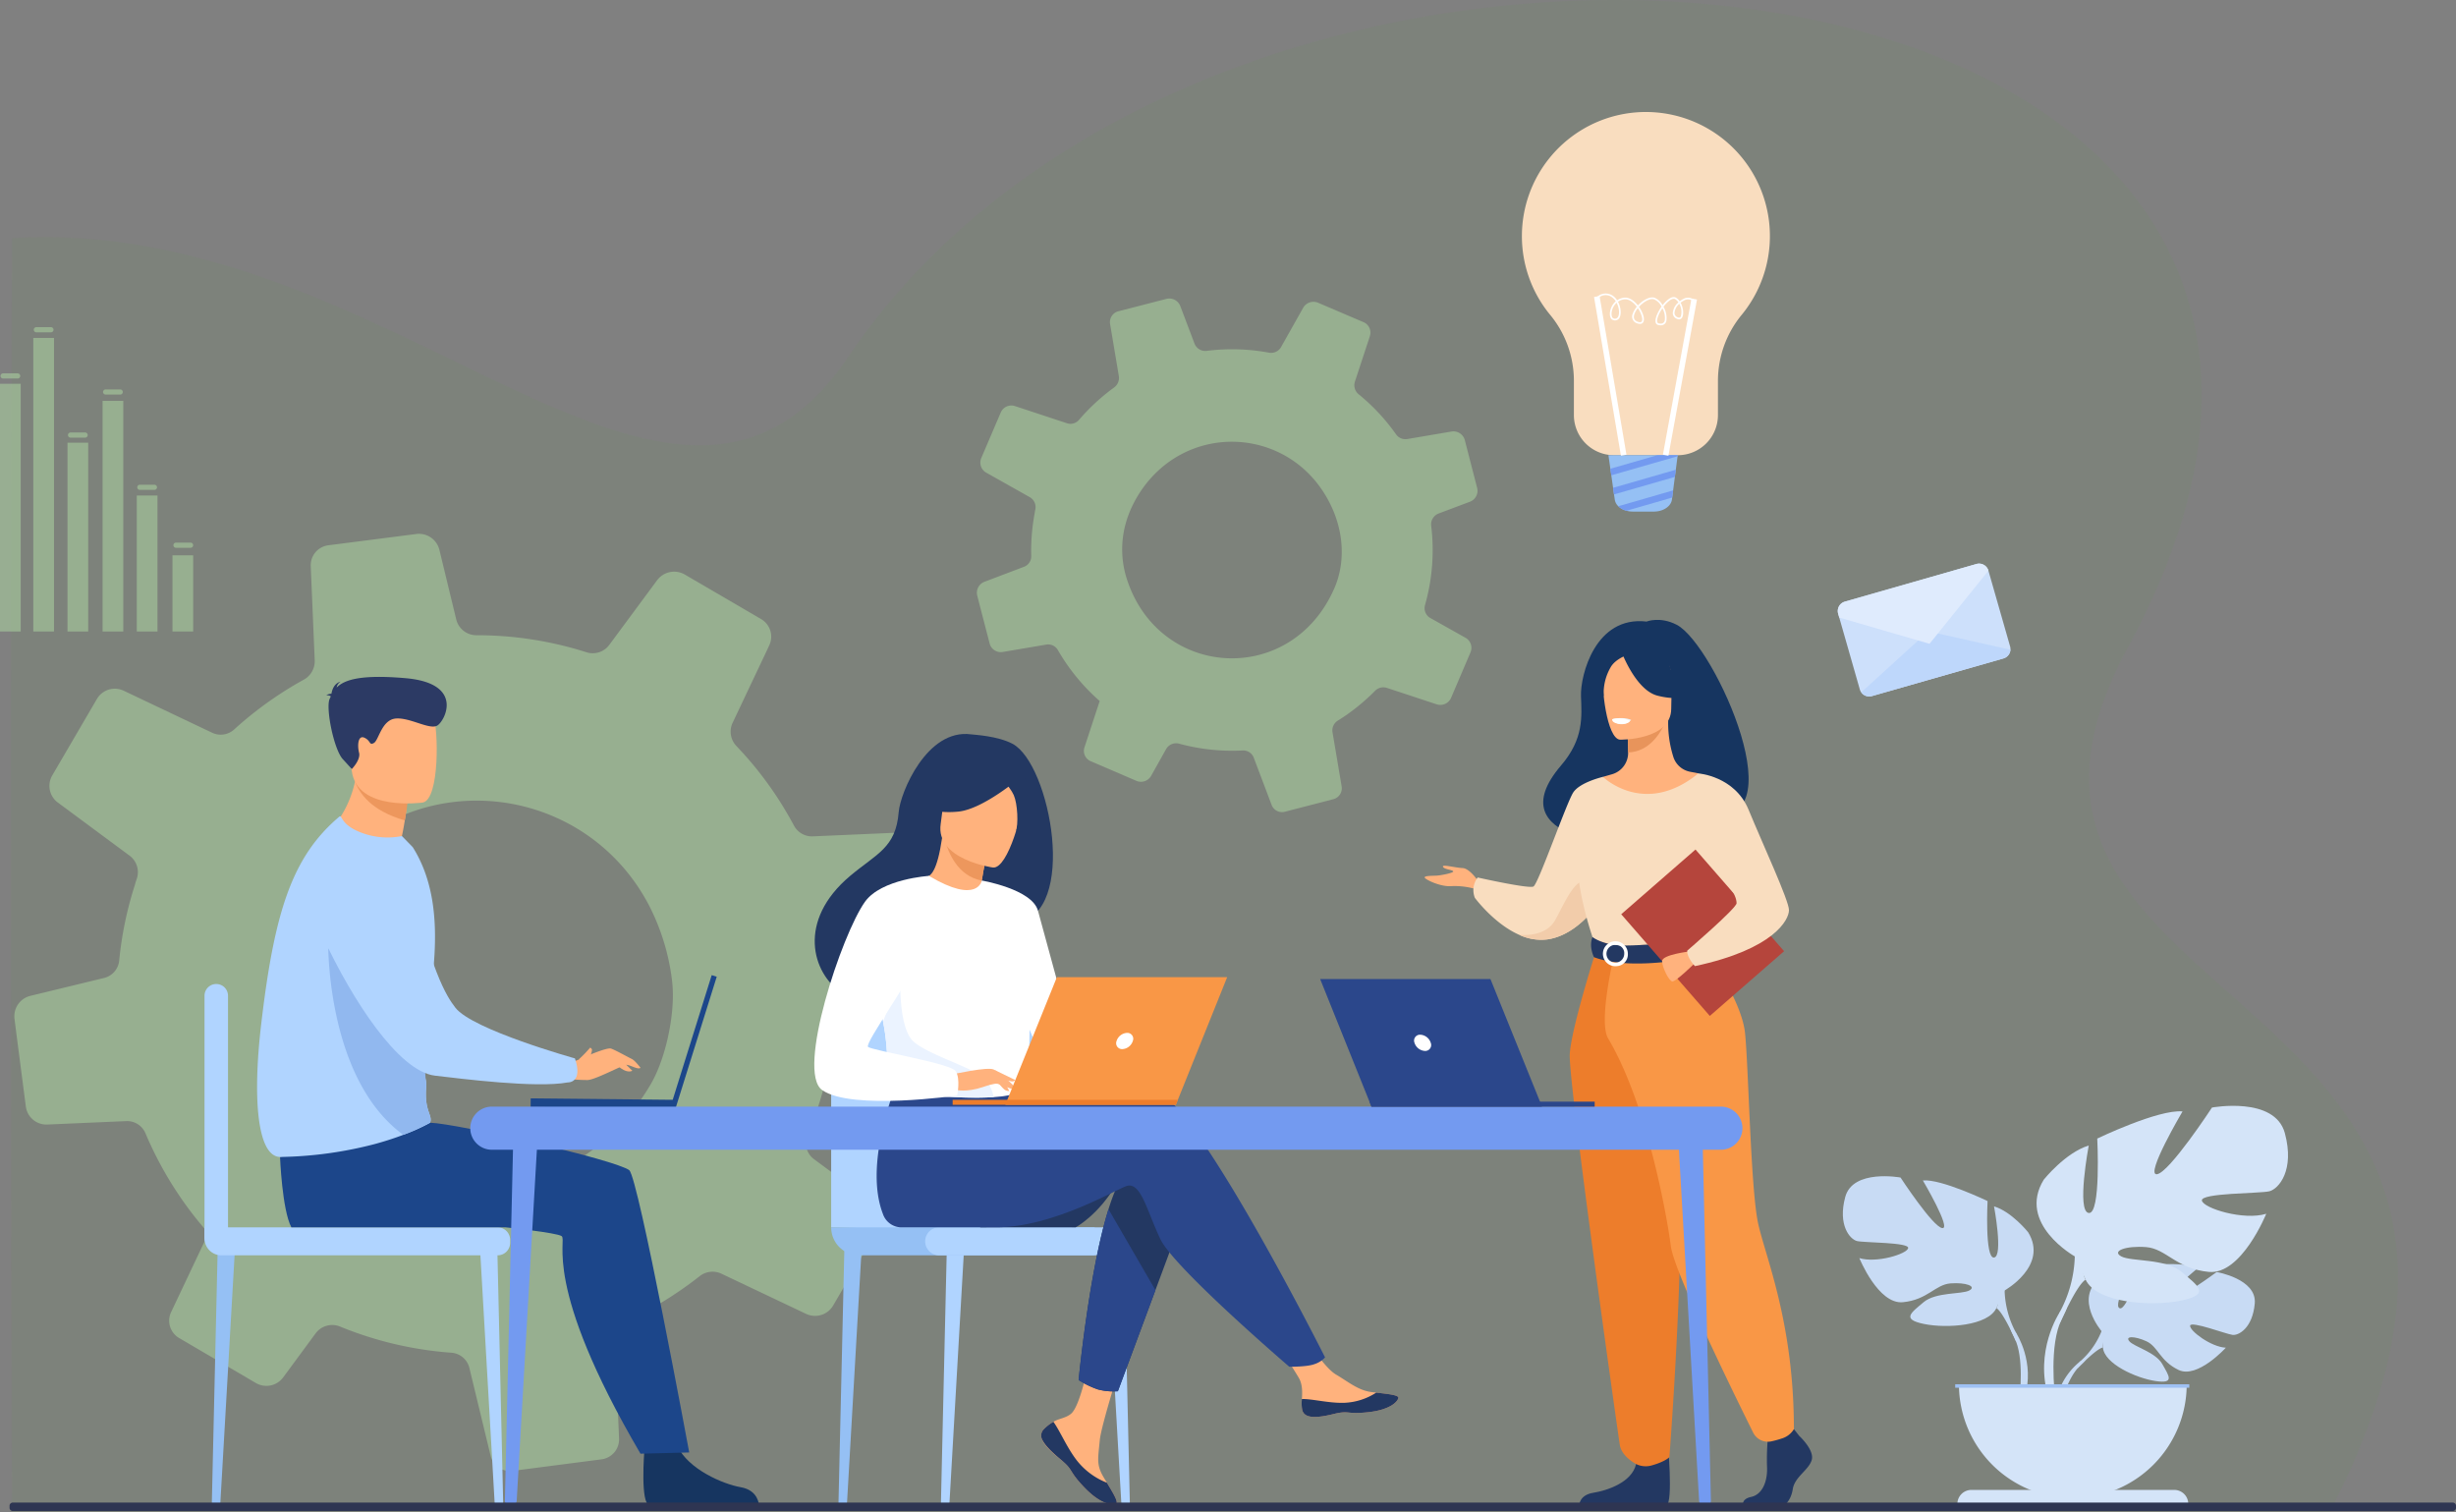 <svg xmlns="http://www.w3.org/2000/svg" width="856.85" height="527.556" viewBox="0 0 856.85 527.556"><rect x="0" y="0" width="856.85" height="527.556" fill="#808080" stroke="none"/><defs><style>.a{fill:rgba(84,172,61,0.06);}.b{fill:#b1dea5;opacity:0.498;}.c{fill:#c8dbf4;}.d{fill:#d4e4f8;}.e{fill:#9fc1f4;}.f{fill:#163560;}.g{fill:#ffb27d;}.h{fill:#f9ddbf;}.i{fill:#f2ccaa;}.j{fill:#233862;}.k{fill:#e8945b;}.l{fill:#ebf3fa;}.m{fill:#ed7d2b;}.n{fill:#f99746;}.o{fill:#fff;}.p{fill:#b5453c;}.q{fill:#cde0fb;}.r{fill:#bed7fb;}.s{fill:#dfebfd;}.t{fill:#b0d4ff;}.u{fill:#95c0f4;}.v{fill:#2b478b;}.w{fill:#ed975d;}.x{fill:#ebf3ff;}.y{fill:#1c468a;}.z{fill:#2c3a64;}.aa{fill:#91b8ef;}.ab{fill:#739af0;}.ac{fill:#2e3552;}</style></defs><path class="a" d="M375.38,794.026s-.831-231.084,0-444.416c133.635-8.249,230.25,132.656,291.739,41.466C803.647,188.6,1250.3,240.562,1113.641,492.341c-71.7,132.1,168.18,112.357,70.39,301.685C1184.031,794.026,1188.38,794.2,375.38,794.026Z" transform="translate(-371.212 -266.55)"/><path class="b" d="M1819.037,690.7l6.619-15.506.156-.37a4.02,4.02,0,0,0-1.726-5.069l-12.272-6.9a4.048,4.048,0,0,1-.566-.382,3.953,3.953,0,0,1-1.3-4.146,70.233,70.233,0,0,0,2.148-27.689,4.347,4.347,0,0,1,.028-1.13,4.085,4.085,0,0,1,2.541-3.106l11-4.137a4.089,4.089,0,0,0,2.576-3.372,4.439,4.439,0,0,0-.106-1.409l-4.3-16.67a4.107,4.107,0,0,0-4.669-3.013l-15.411,2.615a3.969,3.969,0,0,1-3.922-1.655c-1.293-1.81-2.646-3.568-4.117-5.278a70.04,70.04,0,0,0-8.9-8.668l-.013-.015a4.047,4.047,0,0,1-1.308-4.429l4.96-15.08.241-.76a3.958,3.958,0,0,0-2.206-4.893l-15.849-6.773a4.141,4.141,0,0,0-5.214,1.772l-7.683,13.657a4,4,0,0,1-4.268,1.985,70.488,70.488,0,0,0-21.719-.621,4.028,4.028,0,0,1-4.249-2.585l-4.932-13.024a4.1,4.1,0,0,0-4.876-2.519l-16.742,4.311a3.924,3.924,0,0,0-2.884,4.453l3.047,18.118a4.113,4.113,0,0,1-1.633,4.009q-2.336,1.691-4.561,3.6a71.38,71.38,0,0,0-7.669,7.671,3.9,3.9,0,0,1-4.252,1.207l-18.116-5.981a4.036,4.036,0,0,0-4.967,2.243l-6.8,15.9a4.056,4.056,0,0,0,1.24,4.75,2.944,2.944,0,0,0,.486.32l15.149,8.531a3.989,3.989,0,0,1,2.053,3.92,2.125,2.125,0,0,1-.06.42,12.279,12.279,0,0,0-.221,1.243,70.113,70.113,0,0,0-1.2,14.953,3.893,3.893,0,0,1-2.579,3.8l-13.753,5.217a4.093,4.093,0,0,0-2.5,4.863l.951,3.709,3.354,12.933a4.04,4.04,0,0,0,4.587,2.978l15.182-2.576a3.9,3.9,0,0,1,4.044,1.919,70.944,70.944,0,0,0,7.637,10.752,69.943,69.943,0,0,0,6.956,7.021l-1.045,3.162-4.263,12.981a3.9,3.9,0,0,0,1.314,4.345,3.554,3.554,0,0,0,.895.52l15.942,6.85a4.064,4.064,0,0,0,5.084-1.739l5.234-9.341a4.025,4.025,0,0,1,4.517-1.909,70.68,70.68,0,0,0,22.152,2.381,3.9,3.9,0,0,1,3.926,2.547l6.229,16.462a3.883,3.883,0,0,0,4.59,2.37l16.917-4.383a3.927,3.927,0,0,0,2.914-4.479l-3.177-18.85a4,4,0,0,1,1.867-4.1,68.069,68.069,0,0,0,8.691-6.391q2.247-1.932,4.293-4.007a4.053,4.053,0,0,1,4.109-1.006L1814,692.955A4.091,4.091,0,0,0,1819.037,690.7Zm-45.158-72.74c7.825,11.475,8.782,24.455,4.478,34.416-15.145,34.887-62.12,31.765-72.765-4.193-2.61-9.241-1.5-19.539,5.163-29.57C1726.364,595.383,1758.906,596.043,1773.879,617.963Z" transform="translate(-1312.785 -447.251)"/><path class="b" d="M1020.811,1045.127l15.2-26.06.358-.623a7.193,7.193,0,0,0-1.938-9.384l-20.257-14.976a7.215,7.215,0,0,1-.918-.8,7.071,7.071,0,0,1-1.388-7.65,125.676,125.676,0,0,0,9.964-48.684,7.806,7.806,0,0,1,.3-2,7.309,7.309,0,0,1,5.2-4.949l20.444-4.9a7.318,7.318,0,0,0,5.322-5.414,7.932,7.932,0,0,0,.125-2.525l-3.936-30.554a7.349,7.349,0,0,0-7.62-6.387l-27.943,1.219a7.1,7.1,0,0,1-6.6-3.809c-1.893-3.5-3.905-6.923-6.135-10.286a125.4,125.4,0,0,0-13.873-17.367l-.019-.03a7.241,7.241,0,0,1-1.337-8.155l12.156-25.671.6-1.3a7.083,7.083,0,0,0-2.83-9.178L969.056,790.1a7.41,7.41,0,0,0-9.652,1.987l-16.675,22.54a7.163,7.163,0,0,1-8.019,2.575,126.12,126.12,0,0,0-38.424-5.928,7.209,7.209,0,0,1-6.969-5.534l-5.863-24.22a7.339,7.339,0,0,0-8.1-5.557l-30.683,3.936a7.022,7.022,0,0,0-6.109,7.265l1.385,32.846a7.358,7.358,0,0,1-3.79,6.755q-4.523,2.484-8.9,5.386a127.593,127.593,0,0,0-15.321,11.917,6.982,6.982,0,0,1-7.818,1.2l-30.835-14.645a7.222,7.222,0,0,0-9.317,2.879l-15.615,26.723a7.259,7.259,0,0,0,1.147,8.709,5.251,5.251,0,0,0,.791.675l25,18.513a7.137,7.137,0,0,1,2.775,7.415,3.8,3.8,0,0,1-.2.732,22.071,22.071,0,0,0-.669,2.158,125.5,125.5,0,0,0-5.452,26.282,6.967,6.967,0,0,1-5.423,6.167l-25.578,6.206a7.324,7.324,0,0,0-5.526,8.078l.865,6.8,3.081,23.708a7.229,7.229,0,0,0,7.481,6.307l27.527-1.2a6.974,6.974,0,0,1,6.754,4.306,126.951,126.951,0,0,0,11.17,20.787,125.141,125.141,0,0,0,10.791,14.011l-2.559,5.382-10.453,22.1a6.98,6.98,0,0,0,1.367,8.006,6.366,6.366,0,0,0,1.473,1.123l26.782,15.7a7.275,7.275,0,0,0,9.414-1.958l11.368-15.423a7.2,7.2,0,0,1,8.444-2.386,126.449,126.449,0,0,0,38.8,9.149,6.976,6.976,0,0,1,6.405,5.393l7.4,30.612a6.947,6.947,0,0,0,7.623,5.229l31.01-4.025a7.026,7.026,0,0,0,6.168-7.3l-1.451-34.173a7.156,7.156,0,0,1,4.227-6.873,121.807,121.807,0,0,0,16.85-9.417q4.42-2.931,8.513-6.159a7.253,7.253,0,0,1,7.52-.873l29.569,14.028A7.322,7.322,0,0,0,1020.811,1045.127ZM956.8,905.944a77.691,77.691,0,0,1,7.743,25.245,44.637,44.637,0,0,1,.36,6.616c-.213,10.211-3.284,22.574-7.8,30.238-34.641,58.578-117.351,42.6-128.261-23.61-.166-1.089-.331-2.179-.467-3.289-1.332-10.343,1.946-26.271,7.148-35.291a84.067,84.067,0,0,1,9.054-12.774C877.45,855.3,935.081,863.7,956.8,905.944Z" transform="translate(-730.149 -589.668)"/><g transform="translate(716.841 440.982)"><path class="c" d="M2719.007,1496.066s-9.674-11.285-.6-18.453c0,0,6.63-4.014,12.035-3.688,0,0-7.66,12.845-5.182,14.123s7.5-14.928,7.5-14.928,15.087-1.463,19.941.87c0,0-12.9,10.555-10.182,11.183s16.648-9.731,16.648-9.731,14.042,2.39,13.293,10.956-5.587,11.211-7.714,10.983-14.566-4.976-14.837-3.234,7.217,7.437,12.46,7.7c0,0-9.9,10.918-16.479,7.767s-7.141-8.146-11.243-10.019-7.6-1.868-5.909.042,9.116,3.767,11.462,7.917,4.45,6.947-2.358,5.923-17.872-6.006-18.358-11.709Z" transform="translate(-2702.658 -1472.666)"/><g transform="translate(0 13.896)"><path class="c" d="M2758.617,1510.738s-38.139-1.47-46.562,9.438a27.582,27.582,0,0,1-7.594,10.659l-.894,2.435s6.609-6.969,8.974-7.39C2712.541,1525.88,2708.843,1512.367,2758.617,1510.738Z" transform="translate(-2695.706 -1510.672)"/><path class="c" d="M2690.821,1564.153a23.949,23.949,0,0,0-8.755,16.872l1.486.133s2.615-11.185,7.34-15.559S2690.821,1564.153,2690.821,1564.153Z" transform="translate(-2682.066 -1543.99)"/></g></g><g transform="translate(642.93 410.343)"><path class="c" d="M2536.354,1428.713s15.387-8.617,8.207-20.311c0,0-5.744-7.181-11.9-9.028,0,0,3.283,17.439,0,17.85s-2.256-19.7-2.256-19.7-16.208-7.8-22.568-7.181c0,0,10.053,17.028,6.771,16.618s-14.567-17.644-14.567-17.644-16.618-3.078-19.285,6.771,1.641,14.771,4.1,15.387,18.26.41,17.849,2.462-11.079,5.334-17.029,3.488c0,0,6.566,16.208,15.182,15.388s11.284-6.155,16.618-6.566,9.232,1.026,6.565,2.463-11.694.471-16,4.133-7.8,5.92.2,7.561,22.363.616,25.235-5.539Z" transform="translate(-2479.913 -1388.866)"/><g transform="translate(8.433 10.303)"><path class="c" d="M2502.977,1417.046s43.084,13.951,48.008,29.544a32.734,32.734,0,0,0,4.1,14.977v3.077s-4.514-10.464-6.976-11.9C2548.113,1452.745,2557.755,1439.2,2502.977,1417.046Z" transform="translate(-2502.977 -1417.046)"/><path class="c" d="M2641.934,1535.49s6.644,10.089,2.856,22.371l-1.709-.459s1.659-13.528-1.817-20.331S2641.934,1535.49,2641.934,1535.49Z" transform="translate(-2589.822 -1490.969)"/></g></g><g transform="translate(710.516 385.781)"><path class="d" d="M2678.1,1374.211s-20.283-11.359-10.818-26.774c0,0,7.573-9.466,15.686-11.9,0,0-4.327,22.988,0,23.529s2.975-25.963,2.975-25.963,21.365-10.276,29.749-9.465c0,0-13.251,22.447-8.925,21.906s19.2-23.258,19.2-23.258,21.906-4.057,25.422,8.924-2.164,19.472-5.409,20.284-24.069.541-23.528,3.245,14.6,7.031,22.447,4.6c0,0-8.654,21.365-20.013,20.283s-14.874-8.113-21.906-8.654-12.17,1.352-8.654,3.245,15.415.62,21.095,5.449,10.277,7.8-.271,9.967-29.479.811-33.265-7.3Z" transform="translate(-2664.766 -1321.686)"/><g transform="translate(2.622 13.581)"><path class="d" d="M2755.136,1358.832s-56.793,18.39-63.283,38.944a43.144,43.144,0,0,1-5.409,19.743v4.057s5.95-13.793,9.195-15.686C2695.638,1405.89,2682.928,1388.04,2755.136,1358.832Z" transform="translate(-2681.139 -1358.832)"/><path class="d" d="M2677.241,1514.963s-8.759,13.3-3.765,29.49l2.253-.605s-2.187-17.832,2.395-26.8S2677.241,1514.963,2677.241,1514.963Z" transform="translate(-2671.937 -1456.276)"/></g></g><path class="d" d="M2630.43,1627.088a39.731,39.731,0,0,0,39.732-39.732H2590.7A39.732,39.732,0,0,0,2630.43,1627.088Z" transform="translate(-1907.263 -1104.441)"/><path class="d" d="M2669.759,1693.05H2589.2a4.9,4.9,0,0,1,4.9-4.9h70.758a4.9,4.9,0,0,1,4.9,4.9Z" transform="translate(-1906.311 -1168.381)"/><rect class="e" width="81.674" height="1.219" transform="translate(682.129 482.915)"/><path class="f" d="M2240.606,859.716c-5.849-3.034-10.535-1.127-10.535-1.127-17.895-2.1-23.115,18.768-22.872,25.949s1.062,14.893-6.93,24.222c-23.083,26.946,25.262,28.135,25.262,28.135.409-21.53,26.217-13.674,25.085-11.492C2283.7,933.341,2253.906,866.616,2240.606,859.716Z" transform="translate(-1655.622 -641.751)"/><path class="g" d="M2099.788,1098.309s-3.147-4.791-5.683-4.885-7.233-1.409-6.857-.469,3.288,1.033,3.57,1.6-4.321,1.409-5.636,1.5-4.415,0-4.321.657,5.587,3.382,9.463,3.006a26.283,26.283,0,0,1,8.667,1.127Z" transform="translate(-1583.831 -790.59)"/><path class="h" d="M2174.828,1046.048a47.2,47.2,0,0,1-4.813,7.279c-3.739,4.684-9.505,10.095-16.744,11.162a17.965,17.965,0,0,1-9.948-1.615l-.012,0c-8.792-3.9-15.4-12.878-15.4-12.878a7.227,7.227,0,0,1,.986-7.093s17.753,3.993,19.445,3.147,11.554-29.259,13.9-32.83,10.353-5.425,10.353-5.425Z" transform="translate(-1613.36 -736.778)"/><path class="i" d="M2197.631,1116.007c-3.739,4.684-9.505,10.094-16.745,11.162a17.965,17.965,0,0,1-9.948-1.615c.344.046,9.125,1.13,12.625-5.131,3.57-6.388,7.431-16.533,12.735-13.151C2198.586,1108.73,2198.485,1112.357,2197.631,1116.007Z" transform="translate(-1640.977 -799.458)"/><path class="j" d="M2404.216,1632.511s5.417,4.944,4.36,8.456-5.945,5.855-6.606,10.148-3.3,6.635-5.681,6.635h-11.339s-1.75-3.021,2.478-3.931,5.823-5.956,5.558-10.64a82.566,82.566,0,0,1,.4-10.929l8.985-2.081Z" transform="translate(-1776.512 -1131.6)"/><path class="j" d="M2259.3,1642.315s1.949,20.944-.429,22.115l-30.437-.062s0-3.513,4.889-4.293,13.477-3.643,14.931-10.018S2259.3,1642.315,2259.3,1642.315Z" transform="translate(-1677.453 -1139.306)"/><path class="g" d="M2283.322,1055.545c-6.263-14.047-10.1-18.079-9.365-22.438.544-3.245-1.658-60.5-1.658-60.5-.743-.23-2.232-.437-3.047-.617a7.642,7.642,0,0,1-5.581-4.854,38.945,38.945,0,0,1-1.894-12.918l-.8.158-13.491,2.672s.307,4.246.316,8.245c0,.034,0,.067,0,.1a7.76,7.76,0,0,1-5.6,7.5c-1.7.492-3.187.912-3.187.912a123.72,123.72,0,0,0-5.9,28.672c-.946,14.529,9.008,20.841-.075,49.875C2223.767,1082.006,2286.782,1063.306,2283.322,1055.545Z" transform="translate(-1679.78 -702.791)"/><path class="k" d="M2274.166,957.321s.307,4.246.316,8.245c7.55-.212,11.54-7.1,13.175-10.916Z" transform="translate(-1706.462 -703.065)"/><path class="g" d="M2256.95,920.021s17.861.295,17.873-10.831,2.326-18.581-9.077-19.239-13.624,3.585-14.531,7.3S2252.3,919.658,2256.95,920.021Z" transform="translate(-1691.766 -661.979)"/><path class="f" d="M2269.079,885.4s4.89,13.053,12.4,14.983,10.761-.081,10.761-.081a21.253,21.253,0,0,1-6.951-12.556S2272.768,879.187,2269.079,885.4Z" transform="translate(-1703.235 -657.7)"/><path class="f" d="M2256.7,888.529s-3.626,1.356-5.119,4a17.982,17.982,0,0,0-2.415,10.214s-3.684-8.872.456-13.891C2254.016,883.531,2256.7,888.529,2256.7,888.529Z" transform="translate(-1689.646 -659.77)"/><path class="l" d="M2266.708,952.354a4.488,4.488,0,0,1-3.7,1.5,3.283,3.283,0,0,1-2.752-1.817S2263.906,951.164,2266.708,952.354Z" transform="translate(-1697.639 -701.213)"/><path class="h" d="M2281.484,1029.838a121.146,121.146,0,0,1,0,14.068c-.3,5.087-5.447,11.9-6.177,13.585-1.832,4.227-3.9,4.915-3.9,4.915l-15.981,3.917-5.619,1.375-17.72-5.292s-8.071-22.527-4.83-35.208a97.474,97.474,0,0,1,8.192-21.488s14.459,14.158,33.286-1.2Z" transform="translate(-1676.218 -734.695)"/><path class="i" d="M2314.969,1109.012c-.3,5.087-.77,9.824-1.5,11.509-1.832,4.227-3.9,4.915-3.9,4.915l-15.981,3.917-6.941-2.041s23.17-3.511,20.6-23.446Z" transform="translate(-1714.382 -797.726)"/><path class="m" d="M2228.657,1172.213s-8.775,27.314-9.338,36.613,16.774,132.108,17.472,136.393c.657,4.04,5.673,6.614,5.673,6.614a7.59,7.59,0,0,0,5.6.431c4.568-1.29,6.011-2.834,6.011-2.834s6.83-87.586,2.6-118.874a495.481,495.481,0,0,1-4.277-58.344Z" transform="translate(-1671.659 -841.083)"/><path class="n" d="M2287.076,1169.985s13.386,17.96,14.634,30.1,1.958,54.787,4.616,66.623,12.427,34.613,12.427,71.529a7.365,7.365,0,0,1-4.151,3.243,34.31,34.31,0,0,1-3.65,1.009,5.738,5.738,0,0,1-6.417-3.046c-6.6-13.3-27.64-56.18-28.719-65.082-.763-6.3-7.4-47.993-21.893-72.459-3.478-5.873,2.135-29.231,2.135-29.231Z" transform="translate(-1692.898 -839.67)"/><path class="o" d="M2266.01,952.8s-.309,1.311-3.571,1.109c0,0-2.738-.169-2.655-1.61A8.811,8.811,0,0,1,2266.01,952.8Z" transform="translate(-1697.338 -701.358)"/><path class="j" d="M2240.187,1160.68s3.523,2.787,10.521,2.928c8.36.168,29.073-2.131,29.073-2.131a17.147,17.147,0,0,1,.883,5.286s-25.3,6.381-39.956.932C2240.708,1167.695,2238.817,1164.138,2240.187,1160.68Z" transform="translate(-1684.59 -833.767)"/><g transform="translate(560.298 328.41)"><path class="o" d="M2257.723,1173.409a4.35,4.35,0,1,1,3.814-4.317A4.094,4.094,0,0,1,2257.723,1173.409Zm0-7.37a3.1,3.1,0,1,0,2.55,3.053A2.839,2.839,0,0,0,2257.723,1166.038Z" transform="translate(-2253.908 -1164.774)"/></g><rect class="p" width="34.367" height="47.044" transform="matrix(0.754, -0.657, 0.657, 0.754, 565.613, 318.945)"/><path class="g" d="M2316.928,1174.42s-9.5,1.11-9.467,3.365,2.367,6.885,3.539,7.091,7.728-6.263,7.728-6.263Z" transform="translate(-1727.583 -842.483)"/><path class="h" d="M2332.056,1004.509s12.678.889,17.539,12.7,14.082,31.651,14.082,34.988-5.151,13.625-32.815,19.539c0,0-2.861-3.01-2.688-5.39,0,0,17.268-14.832,17.222-16.566-.088-3.279-2.831-7.608-17.991-22.773C2323.282,1022.887,2332.056,1004.509,2332.056,1004.509Z" transform="translate(-1739.536 -734.695)"/><path class="q" d="M2527.64,806.78l7.562,26.426a3.4,3.4,0,0,1-2.334,4.206l-45.9,13.132a3.4,3.4,0,0,1-4.2-2.335l-7.558-26.415a3.4,3.4,0,0,1,2.33-4.2l45.895-13.133A3.4,3.4,0,0,1,2527.64,806.78Z" transform="translate(-1833.917 -607.702)"/><g transform="translate(641.163 196.622)"><path class="r" d="M2549.536,875.365a3.4,3.4,0,0,1-2.457,3.041l-45.9,13.132a3.4,3.4,0,0,1-3.7-1.3l23.375-21.3Z" transform="translate(-2489.291 -845.318)"/><path class="s" d="M2527.64,806.78l-20.546,25.514-31.495-9.149-.386-1.352a3.4,3.4,0,0,1,2.33-4.2l45.895-13.133A3.4,3.4,0,0,1,2527.64,806.78Z" transform="translate(-2475.08 -804.324)"/></g><g transform="translate(328.28 433.054)"><path class="t" d="M1620.829,1543.352h-.131a1.374,1.374,0,0,1-1.373-1.405l2.083-90.248,6.133-.715-5.23,90.97A1.484,1.484,0,0,1,1620.829,1543.352Z" transform="translate(-1619.325 -1450.983)"/></g><g transform="translate(292.538 433.054)"><path class="u" d="M1523.073,1543.352h-.131a1.374,1.374,0,0,1-1.373-1.405l2.083-90.248,6.133-.715-5.231,90.97A1.484,1.484,0,0,1,1523.073,1543.352Z" transform="translate(-1521.568 -1450.983)"/></g><g transform="translate(385.959 433.054)"><path class="t" d="M1783.792,1543.352h.131a1.374,1.374,0,0,0,1.373-1.405l-2.083-90.248-6.133-.715,5.23,90.97A1.484,1.484,0,0,0,1783.792,1543.352Z" transform="translate(-1777.08 -1450.983)"/></g><path class="t" d="M1514.567,1296.145V1234.3a19.7,19.7,0,0,1,19.7-19.7h44.555a19.7,19.7,0,0,1,19.7,19.7v64.206Z" transform="translate(-1224.589 -867.972)"/><path class="u" d="M0,0H91.945a0,0,0,0,1,0,0V9.763a0,0,0,0,1,0,0H9.763A9.763,9.763,0,0,1,0,0V0A0,0,0,0,1,0,0Z" transform="translate(289.979 428.173)"/><path class="t" d="M4.881,0h64.07a4.882,4.882,0,0,1,4.882,4.882v0a4.882,4.882,0,0,1-4.882,4.882H4.882A4.882,4.882,0,0,1,0,4.882v0A4.881,4.881,0,0,1,4.881,0Z" transform="translate(322.774 428.173)"/><path class="j" d="M1704.373,1392.328c-6.383,11.109-14.411,15.4-14.411,15.4h-33.4S1709.243,1383.854,1704.373,1392.328Z" transform="translate(-1314.668 -979.565)"/><g transform="translate(284.091 256.049)"><path class="g" d="M1715.788,1582.511a3.087,3.087,0,0,0-.551,3.3.026.026,0,0,0,.008.016c.8,2.2,3.429,4.659,6.486,7.114.39.316.738.6,1.041.868.079.07.159.14.234.21.061.054.121.11.18.162,2.851,2.628,1.778,3.23,6.9,8.562,5.839,6.076,9.86,6.186,11,5.632.968-.472-1-3.694-3.177-7.316-.106-.174-.209-.352-.318-.528-.29-.481-.578-.97-.867-1.454-2.553-4.359-1.9-6.4-1.292-12.892.492-5.272,8.2-29.452,8.2-29.452l-11.191-1.927s-3.37,19.254-7.083,22.22c-1.985,1.58-4.208,1.6-6.116,2.772-.135.082-.268.165-.4.251A14.673,14.673,0,0,0,1715.788,1582.511Z" transform="translate(-1635.826 -1339.842)"/><path class="j" d="M1715.788,1625.873a3.087,3.087,0,0,0-.551,3.3.026.026,0,0,0,.008.016c.976,2.2,3.541,4.645,6.5,7.092.386.321.727.615,1.03.89.079.07.159.14.234.21.061.054.121.11.18.162,2.851,2.628,1.778,3.23,6.9,8.562,5.839,6.076,9.86,6.185,11,5.632.968-.472-1-3.694-3.177-7.316a24.879,24.879,0,0,1-10.41-7.67c-3.516-4.487-5.861-10.252-8.256-13.592-.135.082-.268.165-.4.251A14.673,14.673,0,0,0,1715.788,1625.873Z" transform="translate(-1635.826 -1383.204)"/><path class="g" d="M1948.444,1569.612c.691,3.454,5.615,2.878,11.116,1.534s4.194.254,12.023-.613,10.2-3.786,10.44-4.95c.214-1.033-3.655-1.4-7.8-1.875-.522-.059-1.046-.123-1.57-.188-4.685-.588-8.116-3.611-12.371-6.094-4.031-2.352-10.047-11.934-10.047-11.934l-10.737.85s5.635,8.558,7.814,12.279c1.282,2.189,1.214,5.083,1.054,7.317A13.79,13.79,0,0,0,1948.444,1569.612Z" transform="translate(-1778.244 -1333.932)"/><path class="j" d="M1974.8,1602.75c5.5-1.344,4.194.254,12.023-.613s10.2-3.786,10.44-4.95c.214-1.033-3.655-1.4-7.8-1.875l-.039.08a22.066,22.066,0,0,1-11.212,3.486c-5.312.129-10.938-1.393-14.606-1.334a13.784,13.784,0,0,0,.083,3.673C1964.38,1604.67,1969.3,1604.094,1974.8,1602.75Z" transform="translate(-1793.489 -1365.536)"/><path class="j" d="M1787.516,1393.815l-10.037,27.01-13.1,35.267a21.237,21.237,0,0,1-6.962-.636,30.206,30.206,0,0,1-6.733-3.278s3.639-37.867,10.426-59.6c1.74-5.58,3.69-10.092,5.841-12.633C1777.469,1367.505,1787.516,1393.815,1787.516,1393.815Z" transform="translate(-1658.464 -1226.792)"/><path class="v" d="M1655.063,1297c-6.576-2.121-25.332.6-44.172,4.291l-3.945-6.507-40.695-3.178s-13.429,29.78-6.077,48.755a6.88,6.88,0,0,0,6.888,4.636s.593,0,.594,0,24.221-.014,32.085-.014c20.238,0,42.83-13.912,45.754-14.5,4.784-.957,6.7,8.611,11.481,18.657s44.967,44.489,44.967,44.489,6.176.061,8.727-.9a8.593,8.593,0,0,0,3.747-2.365S1669.892,1301.782,1655.063,1297Z" transform="translate(-1536.216 -1172.871)"/><path class="j" d="M1567.852,970.277c-5.213-2.738-13.145-3.108-14.434-3.281-15.421-2.073-24.7,20.335-25.248,27.125-1.006,12.515-7.626,14.423-16.945,22.261-18.685,15.715-13.205,33.976-2.989,40.762,6.13,4.071,16.935,0,16.935,0,.153.107,29.551-16.434,44.042-24.413C1590.939,1029.642,1581.137,977.253,1567.852,970.277Z" transform="translate(-1498.724 -966.861)"/><path class="g" d="M1623.64,1088.906c.064.041-7.13,2.5-11.94.367-4.525-2-7.953-9.445-7.886-9.448,2.058-.1,4.318-1.9,6.059-13.7l.877.314,14.738,5.3s-1.068,4.729-1.759,9.232C1623.147,1084.75,1622.834,1088.371,1623.64,1088.906Z" transform="translate(-1565.295 -1029.829)"/><path class="w" d="M1637.522,1072.283s-1.068,4.729-1.759,9.232c-8.465-1.524-11.788-9.958-12.979-14.535Z" transform="translate(-1577.331 -1030.374)"/><path class="g" d="M1637.156,1032.78s-20.165-2.706-18.286-15.238.541-21.321,13.5-20.123,14.733,6.354,15.123,10.69S1642.449,1033.161,1637.156,1032.78Z" transform="translate(-1574.769 -986.178)"/><path class="j" d="M1636.714,999.318s-12.908,11.124-21.689,12.021-12.1-1.921-12.1-1.921a34.291,34.291,0,0,0,8.29-11.232,6.172,6.172,0,0,1,5.09-3.639C1622.57,994.005,1634.456,993.758,1636.714,999.318Z" transform="translate(-1564.73 -984.255)"/><path class="j" d="M1673.278,1001.148s4.318,4.175,5.678,7.273c1.312,2.988,1.706,10.136.661,12.975,0,0,6.729-13.083,2.919-19.439C1678.5,995.216,1673.278,1001.148,1673.278,1001.148Z" transform="translate(-1609.363 -987.082)"/><path class="o" d="M1610.594,1141.563c-.609,40.818-.168,32.289-4.632,36.162-1.076.933-4.1,1.488-8.082,1.751-12.516.831-34.519-1.231-35.355-3.545-2.887-8-.849-10.49-3.257-22.743-.251-1.3-.562-2.714-.927-4.25-2.008-8.415-3.962-11.279,3.162-24.8,6.461-12.247,13.174-22.187,13.777-21.829,17.047,10.12,18.422,1.614,18.422,1.614S1610.893,1121.653,1610.594,1141.563Z" transform="translate(-1535.27 -1052.782)"/><path class="v" d="M1777.478,1448.536l-13.1,35.267a21.237,21.237,0,0,1-6.962-.636,30.214,30.214,0,0,1-6.733-3.277s3.639-37.867,10.426-59.6Z" transform="translate(-1658.464 -1254.504)"/><path class="o" d="M1658.284,1106.734s17.541,2.974,19.6,10.526,14.181,51.95,14.181,51.95-8.917,1.6-13.037-2.517-14.334-38.219-14.334-38.219Z" transform="translate(-1599.851 -1055.594)"/><path class="x" d="M1602.714,1238.275c-12.516.831-34.518-1.231-35.355-3.545-2.887-8-.849-10.49-3.257-22.743l6.037-17s-1,18.93,4.584,23.909,22.857,9.611,25.57,13.771A15.224,15.224,0,0,1,1602.714,1238.275Z" transform="translate(-1540.103 -1111.58)"/><path class="g" d="M1630.486,1288.288s12.349-2.749,14.341-1.653,6.862,5.086,7.472,6.475-4.436-1.054-6.077-1.494c-1.062-.285-3.86.687-5.245,1.149-5.828,1.943-9.4.943-9.4.943Z" transform="translate(-1582.216 -1169.555)"/><path class="o" d="M1538.466,1102.3s-16.58,1.021-22.32,9.026c-8.079,11.269-24.108,59.3-14.922,65.7,10.345,7.213,47.081,1.887,47.081,1.887s1.223-5.714-.478-8.478-29.342-7.229-30.618-8.5,15.947-24.877,15.947-28.7S1538.466,1102.3,1538.466,1102.3Z" transform="translate(-1498.465 -1052.783)"/><path class="g" d="M1671.344,1296.482s2.587,3.337,3.435,3.736a2.529,2.529,0,0,0,1.4.3l-1.743-3.138Z" transform="translate(-1608.136 -1175.966)"/><path class="g" d="M1669.709,1287.082l7.522,3.653a1.34,1.34,0,0,1-1.246.481,17.947,17.947,0,0,1-3.263-.9Z" transform="translate(-1607.099 -1170.002)"/></g><g transform="translate(332.361 340.902)"><path class="n" d="M1680.74,1243.452h59.5l17.9-44.512h-59.412Z" transform="translate(-1662.366 -1198.941)"/><path class="m" d="M1709.061,1315.94h-78.575v1.735h77.878Z" transform="translate(-1630.486 -1273.162)"/><path class="o" d="M1792.373,1254.9a2.061,2.061,0,0,0-2.021-2.833,4.06,4.06,0,0,0-3.646,2.833,2.062,2.062,0,0,0,2.021,2.833A4.059,4.059,0,0,0,1792.373,1254.9Z" transform="translate(-1729.517 -1232.64)"/></g><path class="t" d="M4.1,0h0A4.1,4.1,0,0,1,8.2,4.1V88.441a4.1,4.1,0,0,1-4.1,4.1h0a4.1,4.1,0,0,1-4.1-4.1V4.1A4.1,4.1,0,0,1,4.1,0Z" transform="translate(71.349 343.28)"/><g transform="translate(73.909 433.054)"><path class="u" d="M925.105,1543.352h-.131a1.373,1.373,0,0,1-1.373-1.405l2.082-90.248,6.133-.715-5.23,90.97A1.484,1.484,0,0,1,925.105,1543.352Z" transform="translate(-923.601 -1450.983)"/></g><g transform="translate(167.329 433.054)"><path class="t" d="M1185.824,1543.352h.131a1.374,1.374,0,0,0,1.373-1.405l-2.083-90.248-6.133-.715,5.23,90.97A1.484,1.484,0,0,0,1185.824,1543.352Z" transform="translate(-1179.112 -1450.983)"/></g><path class="t" d="M1018.853,1437.632H916.6v3.847a5.916,5.916,0,0,0,5.916,5.916h96.338a4.374,4.374,0,0,0,4.374-4.374v-1.014A4.374,4.374,0,0,0,1018.853,1437.632Z" transform="translate(-845.25 -1009.459)"/><path class="f" d="M1335.7,1641.927s-1.506,18.712,1.844,18.961c.446.033,16.995.033,16.995.033l21.125-.123s-.139-5.09-6.314-6.166-18.4-6.273-22.138-14.434C1343.273,1631.613,1335.7,1641.927,1335.7,1641.927Z" transform="translate(-1110.902 -1135.797)"/><path class="y" d="M988.676,1349.732s.7,18.39,3.945,24.556h74.716s17.952,1.858,19.588,3.068c2.065,1.528-7.191,16.681,27.505,75.9l17-.433s-17.771-96.039-20.929-98.47c-4.723-3.636-60-16.29-69.46-16.567S988.676,1349.732,988.676,1349.732Z" transform="translate(-890.975 -946.115)"/><path class="g" d="M1053.909,1020.168c5.766,3.571,6.09,10.685,6.09,10.685-14.063,3.637-34.524-11.975-34.524-11.975s9.052-6.082,12.405-19.447q.255-1.011.461-2.073a42.184,42.184,0,0,0,.761-7.318l6.461,5.787,10.742,9.624a92.237,92.237,0,0,1-1.587,10.862Q1054.367,1018.111,1053.909,1020.168Z" transform="translate(-914.32 -725.516)"/><path class="t" d="M1024.616,1129.129c-.48,3.138.493,5.662.96,8a9,9,0,0,1,.212,2.615c-.769,8.679,2.325,9.782,1.357,12.583a68.485,68.485,0,0,1-9.358,4.227c-2.632.994-5.788,2.062-9.418,3.065-.19.052-.38.1-.575.156a138.286,138.286,0,0,1-33.01,4.5c-7.976-.213-9.585-20.429-6.626-45.891,4.609-39.667,10.841-58.9,27.266-72.8,1.035-.875.337,2.1,5.857,4.765a25.827,25.827,0,0,0,16.027,1.971l3.756,3.851c7.46,11.783,8.243,25.771,7.607,37.428A342.821,342.821,0,0,1,1024.616,1129.129Z" transform="translate(-877.081 -760.653)"/><path class="w" d="M1078.28,1015.492s.571-.6-.772,6.268c-11.9-3.442-15.774-9.5-17.363-13.523-.452-1.136,4.423-1.741,7.394-2.369Z" transform="translate(-936.294 -735.557)"/><path class="g" d="M1078.468,966.26s-22.957,3.287-24.785-11.041-6.021-23.553,8.56-26.258,18.131,2.4,19.9,7.033S1084.393,965.035,1078.468,966.26Z" transform="translate(-930.952 -686.291)"/><g transform="translate(185.126 340.189)"><rect class="y" width="1.84" height="48.171" transform="translate(50.548 46.524) rotate(-162.63)"/><rect class="y" width="50.55" height="3.024" transform="matrix(-1, -0.01, 0.01, -1, 50.547, 46.524)"/></g><path class="z" d="M1034.4,919.228c-.184-.215-.611-.39-1.565-.449a3.867,3.867,0,0,1,1.786-.488c.21-1.325.934-3.668,3.222-4.22a2.861,2.861,0,0,0-1.4,2.053c2.666-2.695,8.348-4.627,24.029-3.265,20.666,1.8,13.746,14.981,11.056,16.539s-9.394-2.823-14.385-2.467-6,7.557-7.7,8.532-1.021-.768-3.3-1.821-2.529,2.739-1.887,5.211-2.53,5.7-2.53,5.7l-3.152-3.449c-3.152-3.449-6.034-17.973-4.564-21.053C1034.136,919.781,1034.264,919.505,1034.4,919.228Z" transform="translate(-918.986 -676.27)"/><path class="aa" d="M1070.2,1232.138a68.474,68.474,0,0,1-9.358,4.227c-26.194-19.109-26.051-64.348-26.194-65.121l32.9,28.969,1.085,16.728a9.009,9.009,0,0,1,.212,2.615C1068.078,1228.235,1071.172,1229.337,1070.2,1232.138Z" transform="translate(-920.141 -840.468)"/><g transform="translate(197.485 365.482)"><path class="g" d="M1261.591,1271.556a8.129,8.129,0,0,0,4.329-.7c2.223-1.044,9.89-4.337,11.33-3.887s6.142,3.105,7.249,3.609,3.064,3.092,3.064,3.092c-.812.82-3.668-1.061-4.944-1.025s-10.7,5.183-13.5,5.3a53.93,53.93,0,0,1-7.166-.462Z" transform="translate(-1261.591 -1266.649)"/><path class="g" d="M1308.306,1280.6c.025.153,3.445,3.965,6.052,2.756l-2.857-2.822Z" transform="translate(-1291.226 -1275.281)"/><path class="g" d="M1273.43,1270.374a49.266,49.266,0,0,0,4.085-4.206s.612.28.637.8a6.851,6.851,0,0,1-.8,2.451Z" transform="translate(-1269.101 -1266.168)"/></g><path class="t" d="M1055.7,1087.85c-16.861-10.269-36.762,7.672-28.395,25.552,9.7,20.733,25.853,46.021,38.688,47.515,9.147,1.065,35.289,4.416,46.361,2.352,0,0,5.364.264,2.455-8.374,0,0-35.775-9.97-41.717-17.7-3.185-4.144-8.611-12.535-17-49.1C1056.055,1087.943,1055.829,1087.93,1055.7,1087.85Z" transform="translate(-914.227 -785.66)"/><g transform="translate(585.549 397.819)"><path class="ab" d="M2332.245,1482.217h.181a1.9,1.9,0,0,0,1.9-1.941l-2.876-124.674-8.473-.988,7.225,125.671A2.05,2.05,0,0,0,2332.245,1482.217Z" transform="translate(-2322.973 -1354.613)"/></g><g transform="translate(164.069 386.057)"><g transform="translate(12.081 11.763)"><path class="ab" d="M1205.315,1482.217h-.181a1.9,1.9,0,0,1-1.9-1.941l2.877-124.674,8.473-.988-7.226,125.671A2.05,2.05,0,0,1,1205.315,1482.217Z" transform="translate(-1203.237 -1354.613)"/></g><path class="ab" d="M7.522,0H436.31a7.522,7.522,0,0,1,7.522,7.522v0a7.522,7.522,0,0,1-7.522,7.522H7.522A7.522,7.522,0,0,1,0,7.523v0A7.522,7.522,0,0,1,7.522,0Z"/></g><path class="h" d="M2173.673,416.687a43.094,43.094,0,0,0,9.855,27.493,36.075,36.075,0,0,1,8.284,22.929v12.076a14,14,0,0,0,13.96,13.959h22.338a14,14,0,0,0,13.96-13.959v-12.1a36.221,36.221,0,0,1,8.326-22.96,43.282,43.282,0,0,0-41.222-70.013q-.837.151-1.663.336A43.281,43.281,0,0,0,2173.673,416.687Z" transform="translate(-1642.711 -334.344)"/><path class="u" d="M2280.386,700.878l-.049.372-.613,4.7-.162,1.239v.011l-.164,1.248-.611,4.7-.162,1.239,0,.011-.162,1.25-.09.689c-.311,2.386-3.039,4.209-6.3,4.209h-7.352a8.39,8.39,0,0,1-2.212-.292h0a7.127,7.127,0,0,1-1.712-.712l-.04-.023a5.7,5.7,0,0,1-1.113-.849,4.031,4.031,0,0,1-1.218-2.289l-.261-1.823-.166-1.149v0l0-.025v0l-.162-1.124-.624-4.361-.164-1.145,0-.025-.162-1.13-.676-4.724Z" transform="translate(-1695.065 -542.078)"/><g transform="translate(561.812 158.8)"><path class="ab" d="M2278.642,700.878h-4.155c-6.7,1.939-13.354,3.854-16.436,4.724l.161,1.13,0,.025.164,1.145c2.5-.691,8.486-2.407,23.13-6.652l.048-.372Z" transform="translate(-2258.051 -700.878)"/><path class="ab" d="M2260.821,722.2v0l0,.025v0l.166,1.149c2.886-.811,8.839-2.519,21.238-6.112l.164-1.248V716l.162-1.239c-7.835,2.268-17.318,5.008-21.894,6.308Z" transform="translate(-2259.706 -709.687)"/><path class="ab" d="M2266.719,740.829l.04.023a7.12,7.12,0,0,0,1.711.712h0c3.4-.975,8.448-2.432,15.955-4.606l.162-1.25,0-.011.162-1.239c-6.7,1.941-14.4,4.163-19.148,5.522A5.7,5.7,0,0,0,2266.719,740.829Z" transform="translate(-2262.843 -722.18)"/></g><g transform="translate(556.131 103.28)"><rect class="o" width="1.957" height="56.145" transform="matrix(0.986, -0.167, 0.167, 0.986, 0, 0.327)"/></g><g transform="translate(580.157 104.14)"><rect class="o" width="55.389" height="1.957" transform="translate(0 54.484) rotate(-79.632)"/></g><g transform="translate(557.08 102.358)"><path class="o" d="M2267.423,557.633a3.832,3.832,0,0,1-.845-.1,1.214,1.214,0,0,1-.959-1.049c-.223-1.223.737-3.466,2.083-5.367a5.273,5.273,0,0,0-2.625-2.541c-1.453-.441-3.682.9-5.235,2.615a11.554,11.554,0,0,1,.764,1.244c.8,1.5,1.366,3.423.585,4.31-.29.329-.881.628-2.055.185a2.438,2.438,0,0,1-1.446-3.407,7.837,7.837,0,0,1,1.39-2.375c-1.2-1.568-2.809-2.76-4.392-2.56a4.851,4.851,0,0,0-2.175.82c1.013,1.884,1.247,4.276.544,5.559a1.765,1.765,0,0,1-2.355.781c-.747-.266-1.137-1.294-.993-2.619a6.046,6.046,0,0,1,2.031-3.873,5.022,5.022,0,0,0-1.125-1.262,3.729,3.729,0,0,0-5.078.253l-.426-.412a4.384,4.384,0,0,1,5.867-.309,5.572,5.572,0,0,1,1.233,1.37,5.442,5.442,0,0,1,2.4-.9c1.775-.223,3.546,1.029,4.86,2.7,1.69-1.835,4.1-3.192,5.775-2.685a5.657,5.657,0,0,1,2.826,2.605,10.159,10.159,0,0,1,2.277-2.239c1.236-.819,2.042-.631,2.5-.329a4.457,4.457,0,0,1,1.2,1.2,6.651,6.651,0,0,1,1.149-.74,3.246,3.246,0,0,1,3.7.147l-.383.452a2.779,2.779,0,0,0-3.056-.07,6.226,6.226,0,0,0-1.1.713c.954,1.719,1.138,3.96.593,5.045a1.253,1.253,0,0,1-1.676.657,2.226,2.226,0,0,1-1.647-2.03,5.335,5.335,0,0,1,1.961-3.782,3.877,3.877,0,0,0-1.068-1.1c-.559-.368-1.313-.024-1.846.329a10.011,10.011,0,0,0-2.29,2.3,7.709,7.709,0,0,1,1.012,4.93A1.916,1.916,0,0,1,2267.423,557.633Zm.587-5.94c-1.173,1.71-2,3.644-1.808,4.68a.636.636,0,0,0,.507.578c1.16.263,1.874-.075,2.119-1.007A6.907,6.907,0,0,0,2268.01,551.693Zm-8.564-.043a7.027,7.027,0,0,0-1.2,2.057c-.449,1.324-.081,2.22,1.094,2.663.473.178,1.1.32,1.4-.022.465-.528.192-2.026-.664-3.642A11.354,11.354,0,0,0,2259.445,551.651Zm-7.405-1.877a5.45,5.45,0,0,0-1.744,3.414c-.11,1.01.138,1.831.6,2a1.2,1.2,0,0,0,1.636-.508C2253.137,553.577,2252.918,551.464,2252.04,549.774Zm21.858.378a4.746,4.746,0,0,0-1.674,3.231,1.668,1.668,0,0,0,1.258,1.506.669.669,0,0,0,.943-.367A5.676,5.676,0,0,0,2273.9,550.152Z" transform="translate(-2245.108 -546.506)"/></g><rect class="b" width="7.221" height="26.567" transform="translate(60.173 193.733)"/><path class="b" d="M892.921,786.093h-5.088a.9.9,0,0,1-.9-.9h0a.9.9,0,0,1,.9-.9h5.088a.9.9,0,0,1,.9.9h0A.905.905,0,0,1,892.921,786.093Z" transform="translate(-826.43 -594.992)"/><rect class="b" width="7.221" height="47.43" transform="translate(47.723 172.871)"/><path class="b" d="M858.42,730.847h-5.087a.905.905,0,0,1-.9-.9h0a.905.905,0,0,1,.9-.9h5.087a.905.905,0,0,1,.9.9h0A.905.905,0,0,1,858.42,730.847Z" transform="translate(-804.543 -559.945)"/><rect class="b" width="7.221" height="80.457" transform="translate(35.792 139.844)"/><path class="b" d="M825.789,639.9H820.7a.905.905,0,0,1-.9-.9h0a.905.905,0,0,1,.9-.9h5.087a.905.905,0,0,1,.9.9h0A.905.905,0,0,1,825.789,639.9Z" transform="translate(-783.843 -502.247)"/><rect class="b" width="7.221" height="65.859" transform="translate(23.548 154.442)"/><path class="b" d="M792.3,681.007h-5.087a.905.905,0,0,1-.9-.9h0a.905.905,0,0,1,.9-.9H792.3a.905.905,0,0,1,.9.9h0A.905.905,0,0,1,792.3,681.007Z" transform="translate(-762.597 -528.327)"/><rect class="b" width="7.221" height="102.406" transform="translate(11.617 117.895)"/><path class="b" d="M759.668,580.5H754.58a.9.9,0,0,1-.9-.9h0a.906.906,0,0,1,.9-.9h5.087a.906.906,0,0,1,.9.9h0A.905.905,0,0,1,759.668,580.5Z" transform="translate(-741.897 -464.568)"/><rect class="b" width="7.221" height="86.413" transform="translate(0 133.887)"/><path class="b" d="M727.9,624.581h-5.087a.905.905,0,0,1-.9-.9h0a.906.906,0,0,1,.9-.9H727.9a.906.906,0,0,1,.9.9h0A.905.905,0,0,1,727.9,624.581Z" transform="translate(-721.741 -492.532)"/><g transform="translate(460.571 341.545)"><path class="v" d="M2058.553,1245.211h-59.5l-17.9-44.512h59.412Z" transform="translate(-1981.15 -1200.699)"/><path class="v" d="M2028.2,1317.7h78.575v1.734H2028.9Z" transform="translate(-2010.997 -1274.922)"/></g><path class="o" d="M2070.991,1256.654a2.062,2.062,0,0,1,2.021-2.833,4.061,4.061,0,0,1,3.646,2.833,2.062,2.062,0,0,1-2.021,2.833A4.059,4.059,0,0,1,2070.991,1256.654Z" transform="translate(-1577.499 -892.854)"/><path class="ac" d="M1106.824,1701.519v.431a1.145,1.145,0,0,1-.967,1.255H254.278a1.145,1.145,0,0,1-.967-1.255v-.431a1.145,1.145,0,0,1,.967-1.254h851.579A1.145,1.145,0,0,1,1106.824,1701.519Z" transform="translate(-249.974 -1176.068)"/></svg>